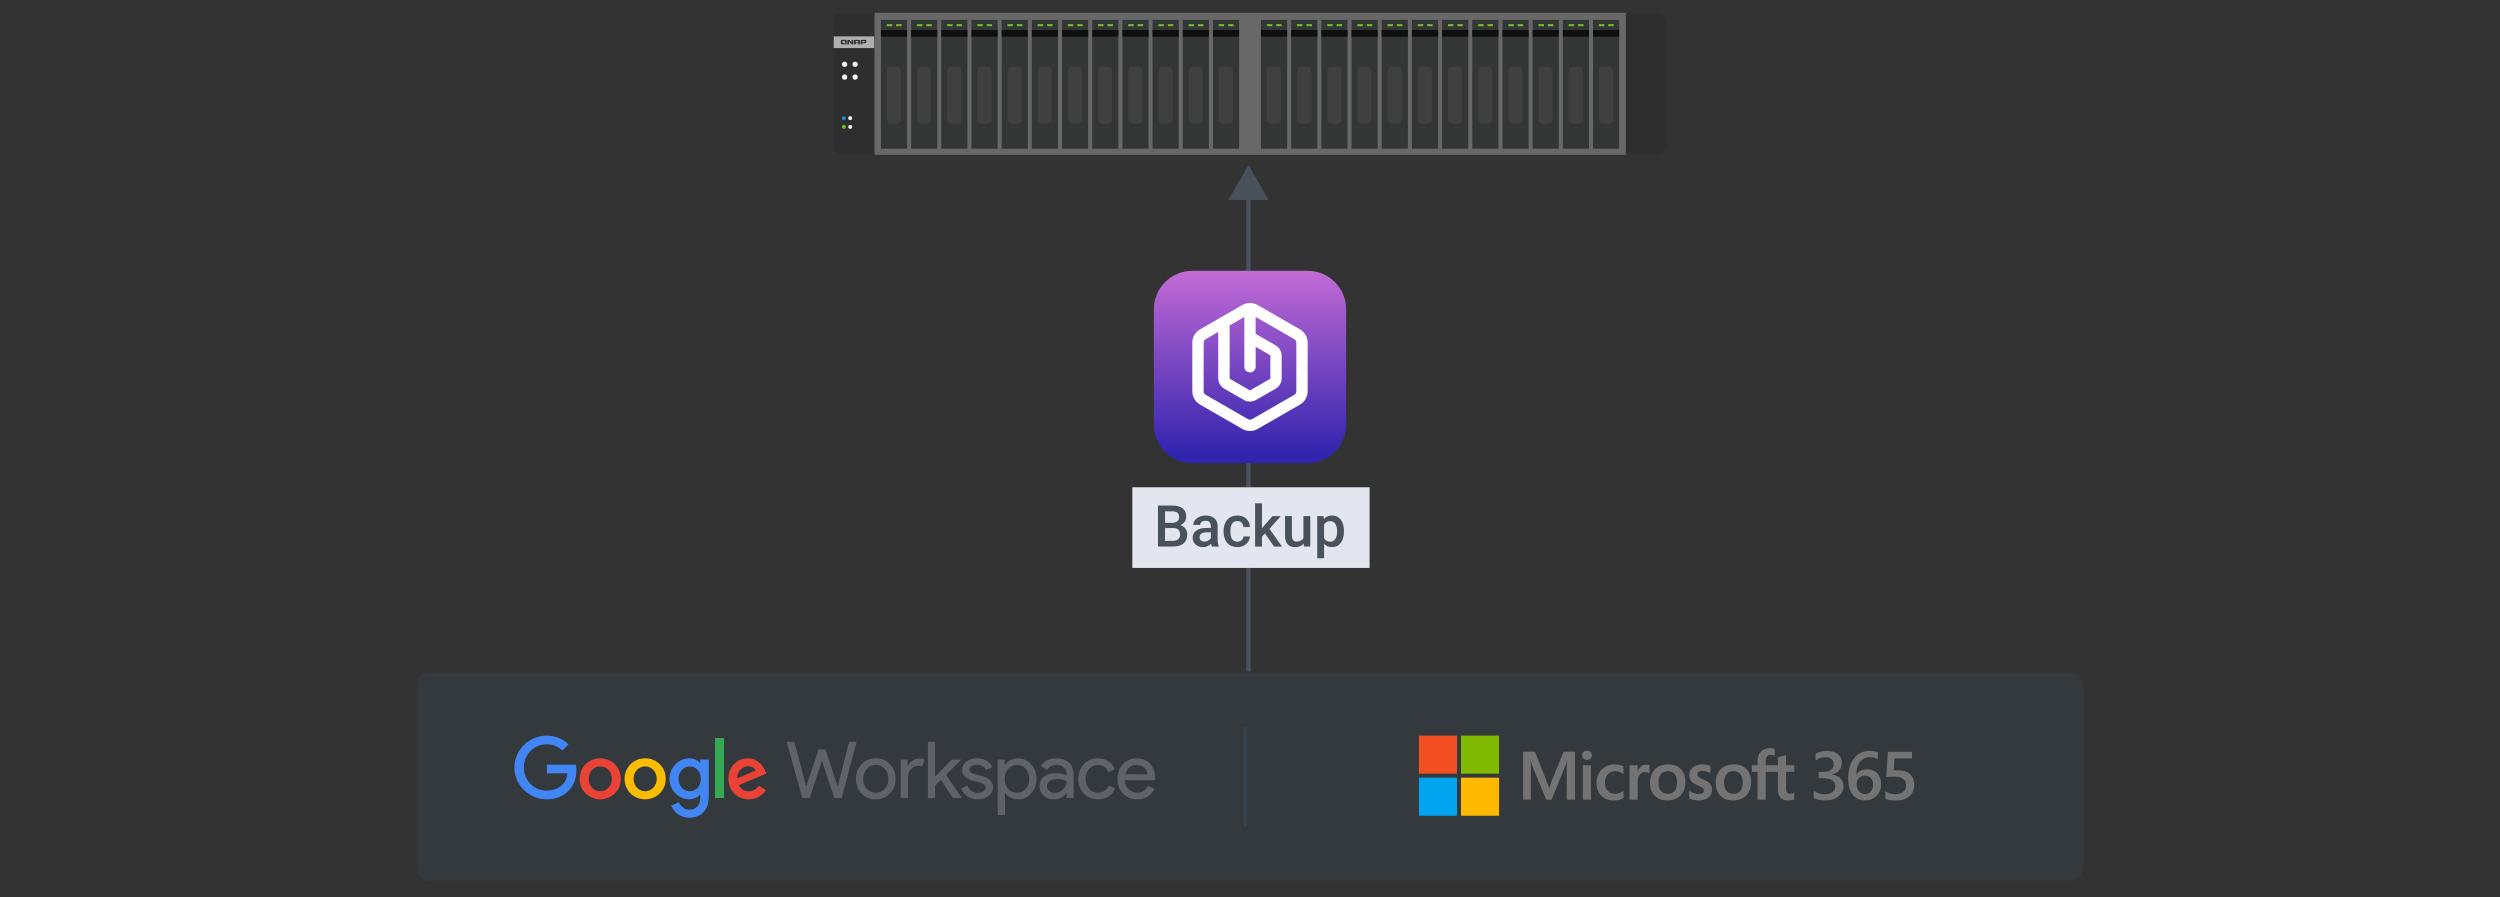 <?xml version="1.0" encoding="UTF-8"?>
<svg id="original-image" xmlns="http://www.w3.org/2000/svg" xmlns:xlink="http://www.w3.org/1999/xlink" viewBox="0 0 780 280">
  <rect x="0" y="0" width="780" height="280" fill="#333333" stroke="none"/>
  <defs>
    <style>
      .cls-1 {
        fill: #ffb900;
      }

      .cls-1, .cls-2, .cls-3, .cls-4, .cls-5, .cls-6, .cls-7, .cls-8, .cls-9, .cls-10, .cls-11, .cls-12, .cls-13, .cls-14, .cls-15, .cls-16, .cls-17, .cls-18, .cls-19, .cls-20, .cls-21, .cls-22, .cls-23, .cls-24, .cls-25 {
        stroke-width: 0px;
      }

      .cls-2 {
        fill: #4285f4;
      }

      .cls-3 {
        fill: #00a4ef;
      }

      .cls-4 {
        fill: #f3f4f4;
      }

      .cls-5 {
        fill: #737373;
      }

      .cls-6 {
        fill: #6db92c;
      }

      .cls-7 {
        fill: #343535;
      }

      .cls-8, .cls-26, .cls-27 {
        fill: none;
      }

      .cls-28 {
        clip-path: url(#clippath-1);
      }

      .cls-9 {
        fill: #2e2e2f;
      }

      .cls-10 {
        fill: #0f0f0f;
      }

      .cls-11 {
        fill: #fbbc04;
      }

      .cls-12 {
        fill: url(#_未命名漸層_26);
      }

      .cls-26 {
        stroke: #49515c;
        stroke-width: 1.4px;
      }

      .cls-13 {
        fill: #f25022;
      }

      .cls-14 {
        fill: #404040;
      }

      .cls-15 {
        fill: #e3e6ee;
      }

      .cls-16 {
        fill: #686868;
      }

      .cls-29 {
        clip-path: url(#clippath);
      }

      .cls-17 {
        fill: #39749d;
        opacity: .1;
      }

      .cls-18 {
        fill: #34a853;
      }

      .cls-19 {
        fill: #49515c;
      }

      .cls-20 {
        fill: #1a89cb;
      }

      .cls-27 {
        opacity: .2;
        stroke: #39749d;
        stroke-miterlimit: 10;
      }

      .cls-21 {
        fill: #7fba00;
      }

      .cls-22 {
        fill: #afafaf;
      }

      .cls-23 {
        fill: #fff;
      }

      .cls-24 {
        fill: #ea4335;
      }

      .cls-25 {
        fill: #5f6368;
      }
    </style>
    <clipPath id="clippath">
      <rect class="cls-8" x="160.48" y="229.51" width="200" height="25.63"/>
    </clipPath>
    <clipPath id="clippath-1">
      <rect class="cls-8" x="160.48" y="229.51" width="200" height="25.63"/>
    </clipPath>
    <linearGradient id="_未命名漸層_26" data-name="未命名漸層 26" x1="70.23" y1="2195.98" x2="70.23" y2="2196.58" gradientTransform="translate(-6633 219742.11) scale(100 -100)" gradientUnits="userSpaceOnUse">
      <stop offset="0" stop-color="#3023ae"/>
      <stop offset="1" stop-color="#c86dd7"/>
    </linearGradient>
  </defs>
  <rect class="cls-17" x="130" y="209.83" width="520" height="65" rx="4" ry="4"/>
  <g>
    <line class="cls-26" x1="389.52" y1="60.54" x2="389.52" y2="209.5"/>
    <polygon class="cls-19" points="383.23 62.38 389.52 51.5 395.8 62.38 383.23 62.38"/>
  </g>
  <g>
    <rect class="cls-16" x="272.84" y="4" width="234.96" height="44.3"/>
    <path class="cls-9" d="M272.74,48.3h-9.8c-1.55,0-2.81-1.26-2.81-2.81V6.81c0-1.55,1.26-2.81,2.81-2.81h9.8v44.3h0Z"/>
    <path class="cls-9" d="M507.27,4h9.8c1.55,0,2.81,1.26,2.81,2.81v38.68c0,1.55-1.26,2.81-2.81,2.81h-9.8V4h0Z"/>
    <circle class="cls-6" cx="263.29" cy="39.58" r=".62"/>
    <circle class="cls-20" cx="263.29" cy="36.86" r=".62"/>
    <circle class="cls-4" cx="265.27" cy="39.58" r=".62"/>
    <circle class="cls-4" cx="265.27" cy="36.86" r=".62"/>
    <circle class="cls-4" cx="263.52" cy="20.07" r=".83"/>
    <circle class="cls-4" cx="263.52" cy="24.05" r=".83"/>
    <circle class="cls-4" cx="266.8" cy="20.07" r=".83"/>
    <circle class="cls-4" cx="266.8" cy="24.05" r=".83"/>
    <g>
      <rect class="cls-7" x="274.85" y="11.86" width="8.16" height="34.53"/>
      <rect class="cls-7" x="274.85" y="6.2" width="8.16" height="5.78"/>
      <rect class="cls-10" x="274.85" y="9.37" width="8.16" height="2.08"/>
      <rect class="cls-14" x="276.7" y="20.82" width="4.37" height="17.76" rx="1.25" ry="1.25"/>
      <g>
        <rect class="cls-6" x="276.66" y="7.51" width="1.71" height=".68"/>
        <rect class="cls-6" x="279.6" y="7.51" width="1.71" height=".68"/>
      </g>
    </g>
    <g>
      <rect class="cls-7" x="284.27" y="11.86" width="8.16" height="34.53"/>
      <rect class="cls-7" x="284.27" y="6.2" width="8.16" height="5.78"/>
      <rect class="cls-10" x="284.27" y="9.37" width="8.16" height="2.08"/>
      <rect class="cls-14" x="286.12" y="20.82" width="4.37" height="17.76" rx="1.25" ry="1.25"/>
      <g>
        <rect class="cls-6" x="286.08" y="7.51" width="1.71" height=".68"/>
        <rect class="cls-6" x="289.02" y="7.51" width="1.71" height=".68"/>
      </g>
    </g>
    <g>
      <rect class="cls-7" x="293.68" y="11.86" width="8.16" height="34.53"/>
      <rect class="cls-7" x="293.68" y="6.2" width="8.16" height="5.78"/>
      <rect class="cls-10" x="293.68" y="9.37" width="8.16" height="2.08"/>
      <rect class="cls-14" x="295.54" y="20.82" width="4.37" height="17.76" rx="1.25" ry="1.25"/>
      <g>
        <rect class="cls-6" x="295.5" y="7.51" width="1.71" height=".68"/>
        <rect class="cls-6" x="298.44" y="7.51" width="1.71" height=".68"/>
      </g>
    </g>
    <g>
      <rect class="cls-7" x="303.1" y="11.86" width="8.16" height="34.53"/>
      <rect class="cls-7" x="303.1" y="6.2" width="8.16" height="5.78"/>
      <rect class="cls-10" x="303.1" y="9.37" width="8.16" height="2.08"/>
      <rect class="cls-14" x="304.96" y="20.82" width="4.37" height="17.76" rx="1.25" ry="1.25"/>
      <g>
        <rect class="cls-6" x="304.92" y="7.51" width="1.71" height=".68"/>
        <rect class="cls-6" x="307.85" y="7.51" width="1.71" height=".68"/>
      </g>
    </g>
    <g>
      <rect class="cls-7" x="312.52" y="11.86" width="8.16" height="34.53"/>
      <rect class="cls-7" x="312.52" y="6.2" width="8.16" height="5.78"/>
      <rect class="cls-10" x="312.52" y="9.37" width="8.16" height="2.08"/>
      <rect class="cls-14" x="314.37" y="20.82" width="4.37" height="17.76" rx="1.25" ry="1.25"/>
      <g>
        <rect class="cls-6" x="314.33" y="7.51" width="1.71" height=".68"/>
        <rect class="cls-6" x="317.27" y="7.51" width="1.71" height=".68"/>
      </g>
    </g>
    <g>
      <rect class="cls-7" x="321.93" y="11.86" width="8.16" height="34.53"/>
      <rect class="cls-7" x="321.93" y="6.2" width="8.16" height="5.78"/>
      <rect class="cls-10" x="321.93" y="9.37" width="8.16" height="2.08"/>
      <rect class="cls-14" x="323.79" y="20.82" width="4.37" height="17.76" rx="1.25" ry="1.25"/>
      <g>
        <rect class="cls-6" x="323.75" y="7.51" width="1.71" height=".68"/>
        <rect class="cls-6" x="326.69" y="7.51" width="1.71" height=".68"/>
      </g>
    </g>
    <g>
      <rect class="cls-7" x="331.35" y="11.86" width="8.16" height="34.53"/>
      <rect class="cls-7" x="331.35" y="6.2" width="8.16" height="5.78"/>
      <rect class="cls-10" x="331.35" y="9.37" width="8.16" height="2.08"/>
      <rect class="cls-14" x="333.2" y="20.82" width="4.37" height="17.76" rx="1.25" ry="1.25"/>
      <g>
        <rect class="cls-6" x="333.17" y="7.51" width="1.71" height=".68"/>
        <rect class="cls-6" x="336.1" y="7.51" width="1.71" height=".68"/>
      </g>
    </g>
    <g>
      <rect class="cls-7" x="340.77" y="11.86" width="8.16" height="34.53"/>
      <rect class="cls-7" x="340.77" y="6.2" width="8.16" height="5.78"/>
      <rect class="cls-10" x="340.77" y="9.37" width="8.16" height="2.08"/>
      <rect class="cls-14" x="342.62" y="20.82" width="4.37" height="17.76" rx="1.25" ry="1.25"/>
      <g>
        <rect class="cls-6" x="342.58" y="7.51" width="1.71" height=".68"/>
        <rect class="cls-6" x="345.52" y="7.51" width="1.71" height=".68"/>
      </g>
    </g>
    <g>
      <rect class="cls-7" x="350.19" y="11.86" width="8.16" height="34.53"/>
      <rect class="cls-7" x="350.19" y="6.2" width="8.16" height="5.78"/>
      <rect class="cls-10" x="350.19" y="9.37" width="8.16" height="2.08"/>
      <rect class="cls-14" x="352.04" y="20.82" width="4.37" height="17.76" rx="1.25" ry="1.25"/>
      <g>
        <rect class="cls-6" x="352" y="7.51" width="1.71" height=".68"/>
        <rect class="cls-6" x="354.94" y="7.51" width="1.71" height=".68"/>
      </g>
    </g>
    <g>
      <rect class="cls-7" x="359.6" y="11.86" width="8.16" height="34.53"/>
      <rect class="cls-7" x="359.6" y="6.2" width="8.16" height="5.78"/>
      <rect class="cls-10" x="359.6" y="9.37" width="8.16" height="2.08"/>
      <rect class="cls-14" x="361.46" y="20.82" width="4.37" height="17.76" rx="1.25" ry="1.25"/>
      <g>
        <rect class="cls-6" x="361.42" y="7.51" width="1.71" height=".68"/>
        <rect class="cls-6" x="364.36" y="7.51" width="1.71" height=".68"/>
      </g>
    </g>
    <g>
      <rect class="cls-7" x="369.02" y="11.86" width="8.16" height="34.53"/>
      <rect class="cls-7" x="369.02" y="6.2" width="8.16" height="5.78"/>
      <rect class="cls-10" x="369.02" y="9.37" width="8.16" height="2.08"/>
      <rect class="cls-14" x="370.88" y="20.82" width="4.37" height="17.76" rx="1.25" ry="1.25"/>
      <g>
        <rect class="cls-6" x="370.84" y="7.51" width="1.71" height=".68"/>
        <rect class="cls-6" x="373.77" y="7.51" width="1.71" height=".68"/>
      </g>
    </g>
    <g>
      <rect class="cls-7" x="378.44" y="11.86" width="8.16" height="34.53"/>
      <rect class="cls-7" x="378.44" y="6.2" width="8.16" height="5.78"/>
      <rect class="cls-10" x="378.44" y="9.37" width="8.16" height="2.08"/>
      <rect class="cls-14" x="380.29" y="20.82" width="4.37" height="17.76" rx="1.25" ry="1.25"/>
      <g>
        <rect class="cls-6" x="380.25" y="7.51" width="1.71" height=".68"/>
        <rect class="cls-6" x="383.19" y="7.51" width="1.71" height=".68"/>
      </g>
    </g>
    <g>
      <rect class="cls-7" x="393.43" y="11.86" width="8.16" height="34.53"/>
      <rect class="cls-7" x="393.43" y="6.2" width="8.16" height="5.78"/>
      <rect class="cls-10" x="393.43" y="9.37" width="8.16" height="2.08"/>
      <rect class="cls-14" x="395.29" y="20.82" width="4.37" height="17.76" rx="1.25" ry="1.25"/>
      <g>
        <rect class="cls-6" x="395.25" y="7.51" width="1.71" height=".68"/>
        <rect class="cls-6" x="398.18" y="7.51" width="1.71" height=".68"/>
      </g>
    </g>
    <g>
      <rect class="cls-7" x="402.85" y="11.86" width="8.16" height="34.53"/>
      <rect class="cls-7" x="402.85" y="6.2" width="8.16" height="5.78"/>
      <rect class="cls-10" x="402.85" y="9.37" width="8.16" height="2.08"/>
      <rect class="cls-14" x="404.7" y="20.82" width="4.37" height="17.76" rx="1.25" ry="1.25"/>
      <g>
        <rect class="cls-6" x="404.66" y="7.51" width="1.71" height=".68"/>
        <rect class="cls-6" x="407.6" y="7.51" width="1.71" height=".68"/>
      </g>
    </g>
    <g>
      <rect class="cls-7" x="412.26" y="11.86" width="8.16" height="34.53"/>
      <rect class="cls-7" x="412.26" y="6.2" width="8.16" height="5.78"/>
      <rect class="cls-10" x="412.27" y="9.37" width="8.16" height="2.08"/>
      <rect class="cls-14" x="414.12" y="20.82" width="4.37" height="17.76" rx="1.25" ry="1.25"/>
      <g>
        <rect class="cls-6" x="414.08" y="7.51" width="1.71" height=".68"/>
        <rect class="cls-6" x="417.02" y="7.51" width="1.71" height=".68"/>
      </g>
    </g>
    <g>
      <rect class="cls-7" x="421.68" y="11.86" width="8.16" height="34.53"/>
      <rect class="cls-7" x="421.68" y="6.2" width="8.16" height="5.78"/>
      <rect class="cls-10" x="421.68" y="9.37" width="8.16" height="2.08"/>
      <rect class="cls-14" x="423.54" y="20.82" width="4.37" height="17.76" rx="1.25" ry="1.25"/>
      <g>
        <rect class="cls-6" x="423.5" y="7.51" width="1.71" height=".68"/>
        <rect class="cls-6" x="426.43" y="7.51" width="1.71" height=".68"/>
      </g>
    </g>
    <g>
      <rect class="cls-7" x="431.1" y="11.86" width="8.16" height="34.53"/>
      <rect class="cls-7" x="431.1" y="6.2" width="8.16" height="5.78"/>
      <rect class="cls-10" x="431.1" y="9.37" width="8.16" height="2.08"/>
      <rect class="cls-14" x="432.95" y="20.82" width="4.37" height="17.76" rx="1.25" ry="1.25"/>
      <g>
        <rect class="cls-6" x="432.91" y="7.51" width="1.71" height=".68"/>
        <rect class="cls-6" x="435.85" y="7.51" width="1.71" height=".68"/>
      </g>
    </g>
    <g>
      <rect class="cls-7" x="440.52" y="11.86" width="8.16" height="34.53"/>
      <rect class="cls-7" x="440.52" y="6.2" width="8.16" height="5.78"/>
      <rect class="cls-10" x="440.52" y="9.37" width="8.16" height="2.08"/>
      <rect class="cls-14" x="442.37" y="20.82" width="4.37" height="17.76" rx="1.25" ry="1.25"/>
      <g>
        <rect class="cls-6" x="442.33" y="7.51" width="1.71" height=".68"/>
        <rect class="cls-6" x="445.27" y="7.51" width="1.71" height=".68"/>
      </g>
    </g>
    <g>
      <rect class="cls-7" x="449.93" y="11.86" width="8.16" height="34.53"/>
      <rect class="cls-7" x="449.93" y="6.2" width="8.16" height="5.78"/>
      <rect class="cls-10" x="449.93" y="9.37" width="8.16" height="2.08"/>
      <rect class="cls-14" x="451.79" y="20.82" width="4.37" height="17.76" rx="1.25" ry="1.25"/>
      <g>
        <rect class="cls-6" x="451.75" y="7.51" width="1.71" height=".68"/>
        <rect class="cls-6" x="454.69" y="7.51" width="1.71" height=".68"/>
      </g>
    </g>
    <g>
      <rect class="cls-7" x="459.35" y="11.86" width="8.16" height="34.53"/>
      <rect class="cls-7" x="459.35" y="6.2" width="8.16" height="5.78"/>
      <rect class="cls-10" x="459.35" y="9.37" width="8.16" height="2.08"/>
      <rect class="cls-14" x="461.21" y="20.82" width="4.37" height="17.76" rx="1.25" ry="1.25"/>
      <g>
        <rect class="cls-6" x="461.17" y="7.51" width="1.71" height=".68"/>
        <rect class="cls-6" x="464.1" y="7.51" width="1.71" height=".68"/>
      </g>
    </g>
    <g>
      <rect class="cls-7" x="468.77" y="11.86" width="8.16" height="34.53"/>
      <rect class="cls-7" x="468.77" y="6.2" width="8.16" height="5.78"/>
      <rect class="cls-10" x="468.77" y="9.37" width="8.16" height="2.08"/>
      <rect class="cls-14" x="470.62" y="20.82" width="4.37" height="17.76" rx="1.25" ry="1.25"/>
      <g>
        <rect class="cls-6" x="470.58" y="7.51" width="1.71" height=".68"/>
        <rect class="cls-6" x="473.52" y="7.51" width="1.71" height=".68"/>
      </g>
    </g>
    <g>
      <rect class="cls-7" x="478.18" y="11.86" width="8.16" height="34.53"/>
      <rect class="cls-7" x="478.18" y="6.2" width="8.16" height="5.78"/>
      <rect class="cls-10" x="478.18" y="9.37" width="8.16" height="2.08"/>
      <rect class="cls-14" x="480.04" y="20.82" width="4.37" height="17.76" rx="1.25" ry="1.25"/>
      <g>
        <rect class="cls-6" x="480" y="7.51" width="1.71" height=".68"/>
        <rect class="cls-6" x="482.94" y="7.51" width="1.71" height=".68"/>
      </g>
    </g>
    <g>
      <rect class="cls-7" x="487.6" y="11.86" width="8.16" height="34.53"/>
      <rect class="cls-7" x="487.6" y="6.2" width="8.16" height="5.78"/>
      <rect class="cls-10" x="487.6" y="9.37" width="8.16" height="2.08"/>
      <rect class="cls-14" x="489.46" y="20.82" width="4.37" height="17.76" rx="1.25" ry="1.25"/>
      <g>
        <rect class="cls-6" x="489.42" y="7.51" width="1.71" height=".68"/>
        <rect class="cls-6" x="492.35" y="7.51" width="1.71" height=".68"/>
      </g>
    </g>
    <g>
      <rect class="cls-7" x="497.02" y="11.86" width="8.16" height="34.53"/>
      <rect class="cls-7" x="497.02" y="6.2" width="8.16" height="5.78"/>
      <rect class="cls-10" x="497.02" y="9.37" width="8.16" height="2.08"/>
      <rect class="cls-14" x="498.87" y="20.82" width="4.37" height="17.76" rx="1.25" ry="1.25"/>
      <g>
        <rect class="cls-6" x="498.83" y="7.51" width="1.71" height=".68"/>
        <rect class="cls-6" x="501.77" y="7.51" width="1.71" height=".68"/>
      </g>
    </g>
    <rect class="cls-22" x="260.12" y="11.35" width="12.63" height="3.65"/>
    <path class="cls-9" d="M265.7,13.25s-.01.02-.03.01c0,0,0,0-.02,0-.09-.14-.44-.62-.55-.77h0s0,0,0,0h0s-.07-.04-.12-.04h-.43c-.06,0-.1.02-.13.05-.03.03-.04.07-.05.12h0v1.24h.51s0-.65,0-.85c0-.01.01-.03.05-.03,0,0,.01,0,.02.01.1.16.74.86.74.86h.53v-1.41h-.52v.82h0ZM263.33,13.35c.17.11.47.32.57.51h.39c-.06-.11-.29-.39-.96-.51ZM270.21,12.5c-.05-.04-.14-.07-.25-.07h0-1.03c-.13,0-.23.03-.3.08-.07.06-.11.13-.11.22h0v1.11h.54v-.37h.87c.24,0,.36-.1.36-.29v-.45c0-.11-.03-.19-.09-.23h0ZM269.75,13.16h-.68v-.36h.68v.36ZM268.18,12.51c-.07-.05-.17-.08-.3-.08h-1.02c-.13,0-.23.03-.3.08-.07.06-.11.13-.11.22v1.1h.54v-.38h.75v.38h.54v-1.1c0-.1-.03-.17-.1-.22ZM267.74,13.2h-.75v-.41h.75v.41ZM263.44,13.49h-.54v-.74h.75v.62c.23.07.38.16.49.25.02-.04.02-.09.02-.15v-.69c0-.24-.14-.36-.41-.37h-.95c-.31,0-.46.12-.46.37v.69c0,.25.15.37.46.37h.9s.08,0,.12,0c-.08-.12-.24-.24-.38-.34h0Z"/>
  </g>
  <g>
    <rect class="cls-15" x="353.28" y="152.03" width="74.03" height="25.16"/>
    <g>
      <path class="cls-19" d="M361.28,170.53v-12.8h4.39c1.45,0,2.55.29,3.3.87s1.13,1.44,1.13,2.59c0,.59-.16,1.11-.47,1.58s-.78.83-1.39,1.09c.69.19,1.23.54,1.6,1.06.38.52.57,1.14.57,1.87,0,1.2-.39,2.12-1.16,2.77-.77.64-1.87.97-3.31.97h-4.67ZM363.5,163.12h2.18c.69,0,1.23-.16,1.62-.47.39-.31.58-.76.58-1.33,0-.63-.18-1.09-.54-1.37-.36-.28-.92-.42-1.68-.42h-2.16v3.59ZM363.5,164.75v4h2.47c.7,0,1.24-.17,1.63-.52s.59-.83.59-1.44c0-1.33-.68-2.01-2.04-2.04h-2.65Z"/>
      <path class="cls-19" d="M378.11,170.53c-.09-.18-.18-.48-.25-.89-.68.71-1.51,1.06-2.5,1.06s-1.73-.27-2.34-.82-.91-1.22-.91-2.02c0-1.01.38-1.79,1.13-2.33s1.83-.81,3.23-.81h1.31v-.62c0-.49-.14-.89-.41-1.18s-.69-.44-1.26-.44c-.49,0-.88.12-1.2.36-.31.24-.47.55-.47.93h-2.14c0-.52.17-1.01.52-1.46s.82-.81,1.41-1.07,1.26-.39,1.99-.39c1.11,0,2,.28,2.66.84s1,1.35,1.02,2.36v4.29c0,.86.12,1.54.36,2.05v.15h-2.18ZM375.76,168.99c.42,0,.82-.1,1.19-.31.37-.21.65-.48.84-.83v-1.79h-1.15c-.79,0-1.39.14-1.78.41s-.6.67-.6,1.17c0,.41.14.74.41.98.27.24.64.36,1.09.36Z"/>
      <path class="cls-19" d="M386.07,169c.53,0,.98-.16,1.33-.47s.54-.69.56-1.15h2.01c-.02.59-.21,1.14-.55,1.66-.35.51-.81.92-1.41,1.22s-1.23.45-1.92.45c-1.33,0-2.38-.43-3.16-1.29s-1.17-2.05-1.17-3.57v-.22c0-1.45.39-2.61,1.16-3.48.77-.87,1.83-1.3,3.16-1.3,1.13,0,2.05.33,2.76.99.71.66,1.08,1.53,1.12,2.6h-2.01c-.02-.54-.21-.99-.56-1.34s-.79-.53-1.33-.53c-.69,0-1.22.25-1.6.75-.38.5-.57,1.26-.57,2.28v.34c0,1.03.19,1.8.56,2.31.37.51.91.76,1.61.76Z"/>
      <path class="cls-19" d="M394.68,166.45l-.95.98v3.1h-2.14v-13.5h2.14v7.79l.67-.83,2.63-2.96h2.57l-3.53,3.96,3.91,5.55h-2.47l-2.82-4.08Z"/>
      <path class="cls-19" d="M406.74,169.6c-.63.74-1.52,1.11-2.67,1.11-1.03,0-1.81-.3-2.34-.91-.53-.6-.8-1.48-.8-2.62v-6.16h2.14v6.13c0,1.21.5,1.81,1.5,1.81s1.74-.37,2.1-1.12v-6.83h2.14v9.51h-2.01l-.05-.93Z"/>
      <path class="cls-19" d="M419.31,165.87c0,1.47-.33,2.64-1,3.52-.67.88-1.56,1.31-2.69,1.31-1.04,0-1.88-.34-2.5-1.03v4.51h-2.14v-13.17h1.97l.09.97c.63-.76,1.48-1.14,2.56-1.14,1.16,0,2.07.43,2.73,1.3.66.86.99,2.06.99,3.6v.13ZM417.18,165.69c0-.95-.19-1.7-.57-2.26-.38-.56-.92-.83-1.62-.83-.87,0-1.5.36-1.88,1.08v4.22c.39.74,1.02,1.11,1.9,1.11.68,0,1.21-.27,1.59-.82.38-.55.58-1.38.58-2.49Z"/>
    </g>
  </g>
  <g id="g971">
    <g id="g949">
      <g id="g904">
        <rect id="rect20" class="cls-13" x="442.71" y="229.51" width="11.88" height="11.88"/>
        <rect id="rect22" class="cls-21" x="455.83" y="229.51" width="11.88" height="11.88"/>
        <rect id="rect24" class="cls-3" x="442.71" y="242.63" width="11.88" height="11.88"/>
        <rect id="rect26" class="cls-1" x="455.83" y="242.63" width="11.88" height="11.88"/>
      </g>
      <g id="g927">
        <path id="path2" class="cls-5" d="M484.04,243.92l-.7,1.96h-.04c-.13-.46-.34-1.11-.66-1.94l-3.76-9.42h-3.67v14.98h2.42v-9.21c0-.57-.01-1.26-.04-2.04-.01-.4-.06-.72-.07-.96h.05c.12.56.25.99.34,1.28l4.5,10.93h1.69l4.47-11.03c.1-.25.21-.74.31-1.18h.05c-.06,1.09-.11,2.09-.11,2.69v9.52h2.58v-14.98h-3.53l-3.85,9.4Z"/>
        <rect id="rect4" class="cls-5" x="493.85" y="238.76" width="2.53" height="10.74"/>
        <path id="path6" class="cls-5" d="M495.14,234.2c-.42,0-.78.14-1.08.42-.3.28-.45.64-.45,1.05s.15.76.45,1.03c.29.27.66.41,1.08.41s.79-.14,1.09-.41c.3-.27.45-.62.45-1.03s-.15-.75-.44-1.04c-.29-.29-.66-.43-1.1-.43"/>
        <path id="path8" class="cls-5" d="M505.31,238.66c-.49-.1-.96-.15-1.41-.15-1.16,0-2.19.25-3.07.74-.88.49-1.56,1.19-2.02,2.08-.46.89-.7,1.93-.7,3.08,0,1.01.23,1.94.68,2.77.45.82,1.08,1.46,1.89,1.91.8.44,1.73.67,2.76.67,1.2,0,2.22-.24,3.05-.71l.03-.02v-2.31l-.11.08c-.37.27-.79.49-1.24.64-.45.16-.85.23-1.21.23-.99,0-1.79-.31-2.36-.92-.58-.61-.87-1.47-.87-2.55s.31-1.97.91-2.62c.6-.65,1.4-.98,2.37-.98.83,0,1.64.28,2.4.84l.11.08v-2.44l-.03-.02c-.29-.16-.68-.29-1.17-.4"/>
        <path id="path10" class="cls-5" d="M513.64,238.58c-.63,0-1.2.2-1.69.61-.43.35-.74.84-.97,1.44h-.03v-1.86h-2.53v10.74h2.53v-5.49c0-.93.21-1.7.63-2.28.41-.57.96-.86,1.63-.86.23,0,.48.04.76.11.27.07.47.15.59.24l.11.08v-2.55l-.04-.02c-.23-.1-.57-.15-.99-.15"/>
        <path id="path12" class="cls-5" d="M520.49,238.5c-1.77,0-3.18.52-4.18,1.54-1,1.02-1.51,2.44-1.51,4.21s.5,3.03,1.47,4.02c.98.98,2.31,1.48,3.96,1.48s3.09-.53,4.1-1.56c1-1.04,1.51-2.44,1.51-4.17s-.48-3.07-1.42-4.05c-.94-.98-2.26-1.48-3.93-1.48M522.5,246.77c-.47.6-1.19.9-2.12.9s-1.66-.31-2.17-.91c-.52-.61-.78-1.48-.78-2.58s.26-2.03.78-2.65c.52-.62,1.24-.93,2.15-.93s1.59.3,2.1.89c.51.59.77,1.48.77,2.63s-.24,2.06-.72,2.66"/>
        <path id="path14" class="cls-5" d="M531.44,243.2c-.8-.32-1.31-.59-1.52-.79-.2-.2-.31-.47-.31-.83,0-.31.13-.56.39-.76.26-.2.63-.31,1.09-.31.43,0,.86.07,1.3.2.43.13.81.31,1.13.52l.1.07v-2.33l-.04-.02c-.29-.13-.68-.23-1.15-.32-.47-.09-.89-.13-1.26-.13-1.2,0-2.2.31-2.96.92-.77.61-1.15,1.41-1.15,2.38,0,.5.08.95.25,1.33.17.38.42.72.76,1,.34.28.86.57,1.55.87.58.24,1.02.44,1.29.6.27.16.46.31.57.47.11.15.16.35.16.61,0,.72-.54,1.07-1.65,1.07-.41,0-.88-.09-1.4-.26-.52-.17-1-.41-1.43-.73l-.11-.08v2.46l.04.02c.36.17.82.31,1.36.42.54.11,1.02.17,1.45.17,1.31,0,2.36-.31,3.13-.92.77-.61,1.16-1.43,1.16-2.44,0-.72-.21-1.34-.63-1.84-.41-.5-1.13-.95-2.13-1.35"/>
        <path id="path16" class="cls-5" d="M540.99,238.5c-1.77,0-3.18.52-4.18,1.54-1,1.02-1.51,2.44-1.51,4.21s.5,3.03,1.47,4.02c.98.98,2.31,1.48,3.96,1.48s3.09-.53,4.1-1.56c1-1.04,1.51-2.44,1.51-4.17s-.48-3.07-1.42-4.05c-.94-.98-2.26-1.48-3.93-1.48M542.99,246.77c-.47.6-1.19.9-2.12.9s-1.66-.31-2.17-.91c-.52-.61-.78-1.48-.78-2.58s.26-2.03.78-2.65c.52-.62,1.24-.93,2.15-.93s1.59.3,2.1.89c.51.59.77,1.48.77,2.63s-.24,2.06-.72,2.66"/>
        <path id="path18" class="cls-5" d="M559.8,240.82v-2.06h-2.56v-3.2l-.09.03-2.4.74h-.05v2.44h-3.79v-1.35c0-.63.14-1.11.42-1.43.28-.32.67-.48,1.17-.48.36,0,.74.09,1.11.25l.09.04v-2.17l-.04-.02c-.35-.13-.83-.19-1.42-.19-.75,0-1.42.16-2.01.48-.59.32-1.06.78-1.38,1.37-.33.58-.49,1.26-.49,2v1.49h-1.78v2.06h1.78v8.68h2.56v-8.68h3.79v5.51c0,2.27,1.07,3.42,3.18,3.42.35,0,.71-.04,1.09-.12.38-.08.64-.16.79-.25l.03-.02v-2.08l-.1.07c-.14.09-.31.17-.51.22-.2.06-.37.09-.5.09-.5,0-.86-.13-1.09-.4-.23-.27-.35-.73-.35-1.38v-5.07h2.56Z"/>
      </g>
    </g>
    <g id="g932">
      <path id="path876" class="cls-5" d="M565.89,248.94v-2.27c1,.77,2.12,1.16,3.37,1.16,1.02,0,1.83-.23,2.43-.68.61-.45.92-1.06.92-1.83,0-1.69-1.33-2.54-3.98-2.54h-1.18v-1.94h1.13c2.35,0,3.53-.8,3.53-2.4,0-1.47-.92-2.21-2.75-2.21-1.02,0-1.99.36-2.89,1.07v-2.15c1.04-.57,2.27-.85,3.68-.85s2.45.33,3.27,1c.82.67,1.23,1.52,1.23,2.56,0,1.97-1.02,3.23-3.07,3.79v.04c1.1.1,1.97.48,2.61,1.14.64.65.96,1.45.96,2.43,0,1.34-.52,2.42-1.55,3.25-1.03.82-2.39,1.23-4.08,1.23-1.52,0-2.72-.27-3.63-.8h0Z"/>
      <path id="path878" class="cls-5" d="M586.89,244.69c0,.75-.13,1.43-.38,2.05-.25.62-.6,1.15-1.05,1.6-.45.44-.98.79-1.6,1.04-.61.24-1.28.36-2,.36-.77,0-1.48-.15-2.12-.44-.64-.29-1.2-.73-1.66-1.3-.46-.58-.82-1.29-1.08-2.15-.26-.86-.38-1.86-.38-2.99,0-1.38.17-2.61.5-3.68.34-1.07.81-1.97,1.4-2.69.59-.72,1.28-1.27,2.08-1.65.8-.37,1.66-.56,2.58-.56.58,0,1.1.04,1.57.11.48.08.86.18,1.14.31v2.18c-.36-.18-.75-.33-1.16-.46-.41-.12-.89-.19-1.42-.19-.6,0-1.15.12-1.65.35-.51.24-.94.58-1.31,1.04-.36.45-.65,1.01-.86,1.69-.21.67-.31,1.44-.32,2.31h.06c.33-.49.77-.88,1.32-1.17.56-.28,1.22-.43,1.97-.43.67,0,1.27.11,1.8.32.54.21,1,.51,1.38.92.38.4.68.88.89,1.46.21.57.31,1.21.31,1.93h0ZM584.39,244.89c0-.43-.05-.82-.16-1.18-.1-.35-.26-.66-.47-.91-.21-.26-.47-.45-.79-.59-.31-.14-.68-.21-1.11-.21-.43,0-.8.08-1.13.23-.32.15-.59.34-.81.58-.22.24-.39.52-.5.83-.11.31-.16.63-.16.96,0,.35.05.72.15,1.09.11.37.27.7.48,1.01.21.31.48.56.81.76.33.19.73.29,1.18.29.41,0,.76-.07,1.08-.22.31-.15.57-.35.78-.6.21-.26.37-.56.48-.91.11-.35.17-.74.17-1.15h0Z"/>
      <path id="path880" class="cls-5" d="M588.22,249.15v-2.32c1,.66,2.02.99,3.05.99s1.87-.26,2.51-.77c.63-.52.95-1.21.95-2.07s-.32-1.51-.97-1.98c-.64-.47-1.56-.71-2.76-.71-.41,0-1.25.04-2.51.12l.54-7.85h7.53v2.06h-5.47l-.26,3.74c.49-.03.94-.04,1.33-.04,1.62,0,2.87.41,3.76,1.22.89.81,1.33,1.92,1.33,3.33,0,1.48-.51,2.67-1.53,3.56-1.01.89-2.4,1.33-4.17,1.33-1.49,0-2.61-.2-3.34-.61h0Z"/>
    </g>
  </g>
  <line class="cls-27" x1="388.52" y1="226.83" x2="388.52" y2="257.83"/>
  <g>
    <polygon class="cls-25" points="264.92 231.45 267.27 231.45 262.59 249.01 260.28 249.01 256.51 237.43 256.41 237.43 252.63 249.01 250.33 249.01 245.45 231.45 247.8 231.45 251.5 245.25 251.6 245.25 255.4 233.8 257.51 233.8 261.31 245.25 261.41 245.25 264.92 231.45"/>
    <g class="cls-29">
      <g>
        <path class="cls-25" d="M267.06,243c0-1.85.58-3.38,1.74-4.59,1.18-1.21,2.66-1.81,4.44-1.81s3.25.6,4.41,1.81c1.18,1.21,1.77,2.74,1.77,4.59s-.59,3.39-1.77,4.59c-1.16,1.21-2.63,1.82-4.41,1.81-1.78,0-3.26-.61-4.44-1.82-1.16-1.21-1.74-2.74-1.74-4.59M269.32,243c0,1.29.38,2.34,1.13,3.14s1.68,1.2,2.8,1.2,2.04-.4,2.8-1.2,1.13-1.85,1.13-3.14-.38-2.31-1.13-3.11c-.77-.82-1.7-1.23-2.8-1.23-1.1,0-2.03.41-2.8,1.23-.75.8-1.13,1.84-1.13,3.11"/>
        <path class="cls-25" d="M283.28,249.01h-2.26v-12.02h2.16v1.96h.1c.23-.64.7-1.18,1.41-1.63s1.41-.67,2.1-.67c.65,0,1.21.1,1.67.29l-.69,2.18c-.28-.11-.72-.17-1.32-.17-.85,0-1.59.34-2.22,1.03-.63.69-.94,1.49-.94,2.4v6.62Z"/>
        <polygon class="cls-25" points="300.07 249.01 297.35 249.01 293.59 243.34 291.75 245.16 291.75 249.01 289.5 249.01 289.5 231.45 291.75 231.45 291.75 242.26 296.95 236.99 299.85 236.99 299.85 237.09 295.16 241.75 300.07 248.91 300.07 249.01"/>
        <path class="cls-25" d="M309.83,245.67c0,1.05-.46,1.93-1.37,2.65s-2.07,1.08-3.46,1.08c-1.21,0-2.27-.31-3.19-.94-.9-.61-1.58-1.48-1.96-2.49l2.01-.86c.29.72.72,1.28,1.29,1.68.54.39,1.19.6,1.85.6.72,0,1.32-.16,1.8-.47.48-.31.72-.68.72-1.1,0-.77-.59-1.33-1.77-1.69l-2.06-.52c-2.34-.59-3.51-1.72-3.51-3.39,0-1.1.45-1.97,1.34-2.64s2.03-.99,3.42-.99c1.06,0,2.02.25,2.88.76s1.46,1.19,1.8,2.04l-2.01.83c-.23-.51-.62-.93-1.12-1.19-.53-.29-1.13-.44-1.73-.43-.56,0-1.11.14-1.58.44-.47.29-.7.65-.7,1.08,0,.69.65,1.18,1.94,1.47l1.81.47c2.39.59,3.58,1.79,3.58,3.6"/>
        <path class="cls-25" d="M317.67,249.4c-.88,0-1.69-.19-2.42-.56s-1.29-.87-1.68-1.5h-.1l.1,1.67v5.3h-2.26v-17.31h2.16v1.67h.1c.39-.62.95-1.12,1.68-1.5.73-.38,1.53-.56,2.42-.56,1.59,0,2.93.62,4.02,1.86,1.13,1.26,1.69,2.77,1.69,4.54s-.56,3.29-1.69,4.54c-1.1,1.24-2.44,1.86-4.02,1.86M317.3,247.34c1.08,0,1.99-.41,2.72-1.23.73-.8,1.1-1.84,1.1-3.11,0-1.26-.37-2.3-1.1-3.11-.73-.82-1.64-1.23-2.72-1.23-1.1,0-2.01.41-2.75,1.23-.72.82-1.08,1.86-1.08,3.11,0,1.28.36,2.32,1.08,3.14.73.8,1.65,1.2,2.75,1.2"/>
        <path class="cls-25" d="M329.56,236.6c1.67,0,2.98.45,3.95,1.34s1.45,2.11,1.45,3.67v7.41h-2.16v-1.67h-.1c-.93,1.37-2.17,2.06-3.73,2.06-1.32,0-2.43-.39-3.32-1.18s-1.34-1.77-1.34-2.94c0-1.24.47-2.23,1.41-2.97.94-.74,2.19-1.1,3.76-1.1,1.34,0,2.44.25,3.31.74v-.52c0-.78-.31-1.45-.93-2-.6-.54-1.38-.83-2.18-.82-1.26,0-2.26.53-2.99,1.59l-1.99-1.25c1.1-1.57,2.71-2.35,4.85-2.35M326.64,245.33c0,.59.25,1.08.75,1.47.5.39,1.08.59,1.75.59.95,0,1.79-.35,2.54-1.05.74-.7,1.12-1.53,1.12-2.48-.7-.56-1.68-.83-2.94-.83-.92,0-1.68.22-2.29.66-.61.44-.92.99-.92,1.64"/>
        <path class="cls-25" d="M342.6,249.4c-1.78,0-3.26-.6-4.44-1.81-1.16-1.24-1.74-2.77-1.74-4.59,0-1.85.58-3.38,1.74-4.59,1.18-1.21,2.66-1.81,4.44-1.81,1.23,0,2.3.31,3.21.92.92.61,1.6,1.46,2.06,2.54l-2.06.86c-.64-1.5-1.76-2.26-3.36-2.26-1.03,0-1.92.42-2.67,1.25-.74.83-1.1,1.86-1.1,3.09s.37,2.26,1.1,3.09c.75.83,1.64,1.25,2.67,1.25,1.65,0,2.81-.75,3.48-2.26l2.01.86c-.44,1.08-1.13,1.93-2.07,2.54-.94.61-2.03.92-3.27.92"/>
        <path class="cls-25" d="M354.75,249.4c-1.77,0-3.22-.6-4.37-1.81s-1.72-2.74-1.72-4.59.56-3.36,1.67-4.57c1.11-1.22,2.53-1.83,4.27-1.83,1.78,0,3.2.58,4.25,1.73,1.05,1.15,1.58,2.77,1.58,4.84l-.02.25h-9.44c.03,1.18.43,2.13,1.18,2.84.75.72,1.65,1.08,2.7,1.08,1.44,0,2.57-.72,3.38-2.16l2.01.98c-.51.99-1.29,1.81-2.24,2.38-.96.57-2.04.86-3.25.86M351.14,241.55h6.89c-.07-.83-.41-1.53-1.02-2.07-.61-.55-1.43-.82-2.46-.82-.85,0-1.58.26-2.2.78-.61.52-1.02,1.23-1.21,2.11"/>
      </g>
    </g>
    <g class="cls-28">
      <g>
        <path class="cls-2" d="M170.61,241.3v-2.72h9.09c.1.55.15,1.11.15,1.67,0,2.04-.56,4.56-2.35,6.35-1.75,1.82-3.97,2.79-6.93,2.79-5.48,0-10.08-4.46-10.08-9.94s4.6-9.94,10.08-9.94c3.03,0,5.19,1.19,6.81,2.74l-1.91,1.91c-1.16-1.09-2.74-1.94-4.9-1.94-4,0-7.13,3.22-7.13,7.22s3.13,7.23,7.13,7.23c2.59,0,4.07-1.04,5.02-1.99.77-.77,1.28-1.88,1.47-3.39h-6.44Z"/>
        <path class="cls-24" d="M193.7,242.99c0,3.69-2.88,6.4-6.42,6.4s-6.42-2.71-6.42-6.4,2.88-6.4,6.42-6.4,6.42,2.69,6.42,6.4M190.89,242.99c0-2.3-1.67-3.88-3.61-3.88s-3.61,1.58-3.61,3.88,1.67,3.88,3.61,3.88,3.61-1.6,3.61-3.88"/>
        <path class="cls-11" d="M207.71,242.99c0,3.69-2.88,6.4-6.42,6.4s-6.42-2.71-6.42-6.4,2.88-6.4,6.42-6.4,6.42,2.69,6.42,6.4M204.9,242.99c0-2.3-1.67-3.88-3.61-3.88s-3.61,1.58-3.61,3.88,1.67,3.88,3.61,3.88,3.61-1.6,3.61-3.88"/>
        <path class="cls-2" d="M221.14,236.98v11.49c0,4.73-2.79,6.67-6.08,6.67-3.1,0-4.97-2.09-5.67-3.78l2.45-1.02c.44,1.04,1.5,2.28,3.22,2.28,2.11,0,3.42-1.31,3.42-3.76v-.92h-.1c-.63.78-1.84,1.45-3.37,1.45-3.2,0-6.13-2.79-6.13-6.38s2.93-6.42,6.13-6.42c1.53,0,2.74.68,3.37,1.43h.1v-1.04h2.66ZM218.67,243.02c0-2.25-1.5-3.9-3.42-3.9s-3.56,1.65-3.56,3.9,1.62,3.85,3.56,3.85,3.42-1.62,3.42-3.85"/>
        <rect class="cls-18" x="223.09" y="230.26" width="2.81" height="18.75"/>
        <path class="cls-24" d="M236.76,245.1l2.18,1.45c-.7,1.04-2.4,2.84-5.33,2.84-3.64,0-6.35-2.81-6.35-6.4,0-3.8,2.74-6.4,6.04-6.4s4.94,2.64,5.48,4.07l.29.73-8.56,3.54c.65,1.28,1.67,1.94,3.1,1.94s2.42-.7,3.15-1.77M230.05,242.8l5.72-2.38c-.32-.8-1.26-1.36-2.38-1.36-1.43,0-3.42,1.26-3.34,3.73"/>
      </g>
    </g>
  </g>
  <g>
    <path class="cls-12" d="M372,84.5h36c6.63,0,12,5.37,12,12v36c0,6.63-5.37,12-12,12h-36c-6.63,0-12-5.37-12-12v-36c0-6.63,5.37-12,12-12Z"/>
    <path class="cls-23" d="M383.65,101.51v16.46c0,.13.04.2.16.27l3.02,1.74,3.02,1.74c.11.07.2.07.31,0l3.02-1.74,3.02-1.74c.11-.07.16-.14.16-.27v-6.94c0-.13-.04-.2-.16-.27l-3.02-1.74-1.41-.81v6.22c0,.97-.79,1.76-1.77,1.76s-1.77-.79-1.77-1.76v-9.24s0-.04,0-.06v-6.25l-4.58,2.63ZM380.12,103.55l-3.9,2.24c-.45.26-.68.66-.68,1.17v15.08c0,.51.23.91.68,1.17l6.55,3.77,6.55,3.77c.45.26.91.26,1.36,0l6.55-3.77,6.55-3.77c.45-.26.68-.66.68-1.17v-15.08c0-.51-.23-.91-.68-1.17l-12.02-6.91v5.27l3.17,1.83,3.02,1.74c1.21.7,1.93,1.93,1.93,3.32v6.94c0,1.39-.72,2.63-1.93,3.32l-3.02,1.74-3.02,1.73c-1.21.7-2.64.7-3.85,0l-3.02-1.74-3.02-1.74c-1.21-.7-1.93-1.93-1.93-3.32v-14.42ZM380.72,99.13c.14-.12.3-.21.47-.27l6.36-3.66c1.54-.89,3.35-.89,4.89,0l6.55,3.77,6.55,3.77c1.54.89,2.45,2.45,2.45,4.22v15.08c0,1.77-.91,3.34-2.45,4.22l-6.55,3.77-6.55,3.77c-1.54.89-3.35.89-4.89,0l-6.55-3.77-6.55-3.77c-1.54-.89-2.45-2.45-2.45-4.22v-15.08c0-1.77.91-3.34,2.45-4.22l6.27-3.61Z"/>
  </g>
</svg>